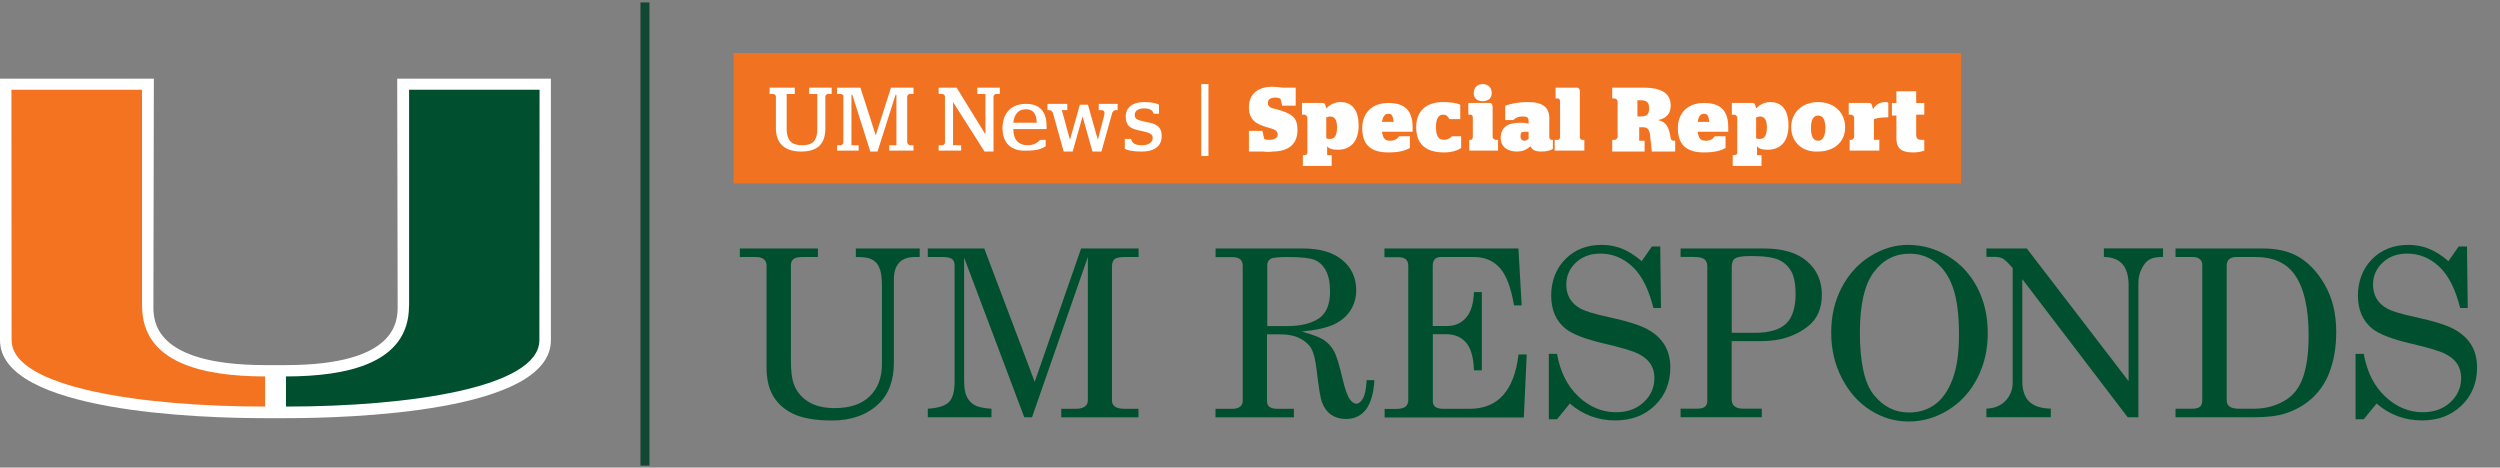 <?xml version="1.0" encoding="UTF-8"?>
<svg id="Layer_1" xmlns="http://www.w3.org/2000/svg" xmlns:xlink="http://www.w3.org/1999/xlink" version="1.1" viewBox="0 0 278 52">
  <rect x="0" y="0" width="278" height="52" fill="#808080" stroke="none"/>
  <!-- Generator: Adobe Illustrator 29.1.0, SVG Export Plug-In . SVG Version: 2.1.0 Build 142)  -->
  <defs>
    <style>
      .st0, .st1, .st2 {
        fill: none;
      }

      .st3 {
        fill: #005030;
      }

      .st4 {
        clip-path: url(#clippath-1);
      }

      .st5 {
        fill: #fff;
      }

      .st1 {
        stroke: #124734;
      }

      .st2 {
        stroke: #f17321;
        stroke-miterlimit: 10;
        stroke-width: 14.51px;
      }

      .st6 {
        fill: #f37321;
      }

      .st7 {
        clip-path: url(#clippath);
      }

      .st8 {
        fill: #00502f;
      }
    </style>
    <clipPath id="clippath">
      <rect class="st0" width="278" height="52"/>
    </clipPath>
    <clipPath id="clippath-1">
      <rect class="st0" width="278" height="52"/>
    </clipPath>
  </defs>
  <g class="st7">
    <line class="st2" x1="81.58" y1="13.15" x2="218.08" y2="13.15"/>
    <path class="st5" d="M86.28,14.25v-3.5c0-.2-.2-.3-.3-.3h-.4v-.7h2.8v.7h-.9v3.9c0,1.4.7,1.8,1.7,1.8s1.7-.3,1.7-1.8v-3.9h-.9v-.7h2.5v.7h-.4c-.2,0-.3.2-.3.3v3.5c0,1.8-.9,2.6-2.7,2.6-1.7,0-2.8-.8-2.8-2.6"/>
    <path class="st5" d="M93.08,16.15h.4c.2,0,.3-.2.3-.3v-5.1c.1-.1-.1-.3-.3-.3h-.4v-.7h2.6l1.7,5.3,1.7-5.3h2.5v.7h-.4c-.2,0-.3.2-.3.3v5.1c0,.1.2.3.3.3h.4v.6h-2.7v-.6h.8v-5.6h-.1l-2,6.3h-.8l-2-6.3h-.1v5.6h.8v.6h-2.4v-.6Z"/>
    <path class="st5" d="M104.38,16.15h.4c.2,0,.3-.2.3-.3v-5.1c0-.2-.2-.3-.3-.3h-.4v-.7h2l3.2,5.2v-4.5h-.9v-.7h2.5v.7h-.4c-.2,0-.3.2-.3.3v6.1h-1l-3.5-5.5v4.8h.9v.6h-2.5v-.6Z"/>
    <path class="st5" d="M115.28,13.65c0-1.1-.5-1.5-1.2-1.5-.8,0-1.3.5-1.4,1.5h2.6ZM111.48,14.25c0-1.7,1-2.7,2.6-2.7,1.5,0,2.3.8,2.3,2.5v.3h-3.7c0,1.2.6,1.8,1.6,1.8.7,0,1.1-.3,1.4-.6h.6v.7c-.4.3-1,.5-2.1.5-1.8.1-2.7-.9-2.7-2.5"/>
    <path class="st5" d="M117.08,12.55c-.1-.2-.2-.3-.4-.3h-.2v-.7h2.2v.7h-.6l.9,3.3,1.1-3.9h.9l1.1,3.9.7-2.7c.1-.4,0-.6-.3-.6h-.3v-.7h2.1v.7h-.2c-.2,0-.3.1-.4.3l-1.2,4.3h-1l-1.1-3.9-1.1,3.9h-1l-1.2-4.3Z"/>
    <path class="st5" d="M125.08,16.55v-1.1h.7c.1.5.5.7,1.2.7s1.2-.3,1.2-.8-.4-.6-1.3-.8c-1.1-.2-1.7-.5-1.7-1.6,0-1,.8-1.6,2-1.6.8,0,1.4.1,1.7.3v1h-.6c-.1-.4-.4-.6-1.1-.6-.6,0-1,.3-1,.7,0,.5.3.6,1.2.8,1.2.2,1.8.5,1.8,1.6,0,1-.7,1.7-2.2,1.7-1,0-1.5-.1-1.9-.3"/>
  </g>
  <rect class="st5" x="133.58" y="9.35" width=".8" height="8"/>
  <g class="st4">
    <path class="st5" d="M140.38,16.85h-1.5v-2.3h1.5l.2.9c.2.1.3.1.6.1.5,0,.9-.2.9-.6,0-.5-.5-.6-1.2-.8-1-.3-2-.7-2-2.2,0-1.6,1.1-2.3,2.6-2.3.6,0,1,.1,1.3.1h1.3v2h-1.5l-.2-.8c-.1,0-.3-.1-.5-.1-.6,0-.9.2-.9.6,0,.5.5.6,1,.7,1.7.5,2.3.9,2.3,2.3,0,1.5-.9,2.4-2.8,2.4-.4.1-.8,0-1.1,0"/>
    <path class="st5" d="M147.48,13.05v2.3c.1.1.2.1.4.1.4,0,.8-.2.8-1.3,0-1-.4-1.2-.8-1.2-.1,0-.3.1-.4.1M144.78,17.25h.3c.1,0,.3-.1.3-.2v-4c0-.1-.2-.3-.3-.3h-.3v-1.3h2.3c.2,0,.3.1.4.6.4-.4.9-.7,1.6-.7,1,0,2,.6,2,2.6s-1.1,2.7-2.3,2.7c-.6,0-1-.1-1.2-.4v1h.5v1.2h-3.2v-1.2h-.1Z"/>
    <path class="st5" d="M153.68,13.55h1.3c-.1-.7-.2-.9-.6-.9s-.6.3-.7.9M153.68,14.65c.1.7.3,1,.9,1,.5,0,.8-.2,1-.5h1.2v1.3c-.5.3-1.2.5-2.4.5-2.1,0-2.9-1-2.9-2.7s1.1-2.8,2.9-2.8,2.7.8,2.7,2.7v.5h-3.4Z"/>
    <path class="st5" d="M157.48,14.15c0-1.8,1.1-2.8,3-2.8.8,0,1.5.1,1.9.3v1.6h-1.2c-.2-.3-.3-.5-.7-.5-.5,0-.8.4-.8,1.4s.3,1.4.9,1.4c.4,0,.7-.2.9-.4h1v1.3c-.4.3-1.1.5-1.9.5-2.1,0-3.1-1-3.1-2.8"/>
    <path class="st5" d="M163.88,10.35c0-.6.4-1,1-1s1,.4,1,1-.4.9-1,.9-1-.3-1-.9M163.28,15.55h.3c.1,0,.2-.2.2-.3v-2.2c0-.1-.1-.3-.2-.3h-.3v-1.3h2.4c.2,0,.3.2.3.5v3.3c0,.1.2.3.3.3h.3v1.2h-3.2v-1.2h-.1Z"/>
    <path class="st5" d="M169.98,15.45v-.8h-.4c-.4,0-.5.1-.5.5s.2.5.5.5c.1,0,.2-.1.4-.2M166.88,15.35c0-1.2.8-1.7,2.1-1.7.4,0,.7,0,1,.1v-.3c0-.4-.2-.5-.7-.5s-.8.2-1,.4h-.9v-1.6c.6-.2,1.4-.4,2.5-.4,1.7,0,2.4.6,2.4,1.8v2.1c0,.1.1.3.2.3h.2v1c-.3.2-.7.3-1.3.3-.7,0-1-.2-1.2-.6-.4.4-.9.6-1.5.6-1,0-1.8-.5-1.8-1.5"/>
    <path class="st5" d="M172.98,15.55h.3c.1,0,.2-.2.2-.3v-4c0-.1-.1-.3-.2-.3h-.3v-1.2h2.4c.2,0,.3.2.3.4v5.1c0,.1.1.3.2.3h.3v1.2h-3.3v-1.2h.1Z"/>
    <path class="st5" d="M182.08,12.95h.4c.7,0,.9-.3.9-.9s-.2-.9-.9-.9h-.4v1.8ZM179.28,15.55h.3c.1,0,.3-.2.3-.3v-4c0-.1-.2-.3-.3-.3h-.3v-1.2h3.5c2.1,0,3,.7,3,2,0,.8-.4,1.4-1.4,1.6.7.2,1.1.5,1.3,1.5l.1.5c0,.2.2.3.3.3h.2v1.2h-2.6l-.2-1.9c-.1-.6-.3-.8-.8-.8h-.4v1.5h.6v1.2h-3.6v-1.3Z"/>
    <path class="st5" d="M188.78,13.55h1.3c-.1-.7-.2-.9-.6-.9s-.6.3-.7.9M188.78,14.65c.1.7.3,1,.9,1,.5,0,.8-.2,1-.5h1.2v1.3c-.5.3-1.2.5-2.4.5-2.1,0-2.9-1-2.9-2.7s1.1-2.8,2.9-2.8,2.7.8,2.7,2.7v.5h-3.4Z"/>
    <path class="st5" d="M195.28,13.05v2.3c.1.1.2.1.4.1.4,0,.8-.2.8-1.3,0-1-.4-1.2-.8-1.2-.1,0-.3.1-.4.1M192.58,17.25h.3c.1,0,.3-.1.3-.2v-4c0-.1-.2-.3-.3-.3h-.3v-1.3h2.3c.2,0,.3.1.4.6.4-.4.9-.7,1.6-.7,1,0,2,.6,2,2.6s-1.1,2.7-2.3,2.7c-.6,0-1-.1-1.2-.4v1h.5v1.2h-3.2v-1.2h-.1Z"/>
    <path class="st5" d="M202.98,14.25c0-1-.3-1.4-.8-1.4s-.8.4-.8,1.4.3,1.4.8,1.4.8-.5.8-1.4M199.18,14.15c0-1.7,1.3-2.8,3-2.8s3,1.1,3,2.8-1.3,2.7-3,2.7c-1.7.1-3-1-3-2.7"/>
    <path class="st5" d="M205.58,15.55h.3c.1,0,.3-.2.3-.3v-2.2c0-.1-.2-.3-.3-.3h-.3v-1.3h2.3c.2,0,.3.2.4.7.3-.5.7-.8,1.4-.8.1,0,.2,0,.3.1v1.6h-.2c-.7,0-1.1.1-1.4.2v2.3h.6v1.2h-3.3v-1.2h-.1Z"/>
    <path class="st5" d="M210.38,11.45h.5v-1.3h2.2v1.3h.9v1.3h-.9v2.2c0,.5.2.6.6.6h.3v1.2c-.3.1-.7.2-1.2.2-1.2,0-1.9-.3-1.9-1.6v-2.5h-.5v-1.4Z"/>
    <g>
      <path class="st8" d="M82.28,27.63h8.67v.95h-1.74c-.47,0-.79.08-.98.23s-.28.38-.28.7v10.6c0,1.11.1,1.95.29,2.51.29.84.81,1.51,1.58,2.01s1.76.75,3,.75c1.71,0,3.01-.44,3.91-1.33.9-.88,1.34-2.07,1.34-3.55v-8.62c0-.76-.05-1.34-.16-1.73-.11-.39-.26-.7-.46-.92s-.45-.38-.76-.49c-.3-.11-.81-.16-1.52-.16v-.95h7.1v.95h-.51c-.8,0-1.39.21-1.78.64-.39.43-.58,1.05-.58,1.86v9.23c0,2.01-.58,3.56-1.73,4.63-1.29,1.21-3.02,1.82-5.17,1.82-1.86,0-3.33-.26-4.39-.79-1.07-.53-1.84-1.29-2.32-2.28-.36-.75-.55-1.7-.55-2.84v-11.34c0-.29-.1-.51-.3-.68-.2-.17-.5-.25-.89-.25h-1.78v-.95Z"/>
      <path class="st8" d="M103.2,27.63h6.25l5.61,14.83,5.16-14.83h6.39v.95h-1.56c-.55,0-.92.08-1.11.24s-.29.44-.29.84v14.87c0,.3.11.52.34.69s.62.24,1.18.24h1.43v.95h-8.59v-.95h1.61c.46,0,.8-.09,1.02-.26.22-.17.33-.4.33-.67v-15.95l-6.21,17.82h-.86l-6.69-17.75v13.65c0,.81.1,1.42.3,1.82.2.4.49.71.87.93.38.21,1,.35,1.87.4v.95h-7.08v-.95c1.16-.08,1.95-.33,2.36-.75s.62-1.17.62-2.25v-12.95c0-.32-.1-.56-.29-.7-.19-.15-.56-.22-1.09-.22h-1.6v-.95Z"/>
      <path class="st8" d="M135.19,27.63h9.7c1.88,0,3.34.43,4.37,1.28s1.55,1.98,1.55,3.36c0,.83-.21,1.57-.62,2.22-.41.65-1,1.16-1.78,1.55-.77.38-1.99.66-3.65.83,1.21.33,2.04.65,2.5.97.46.32.82.73,1.09,1.23.28.5.59,1.53.95,3.08.26,1.11.53,1.87.82,2.27.22.31.46.47.71.47s.51-.19.73-.58c.22-.39.36-1.06.41-2.04h.86c-.16,2.88-1.22,4.32-3.19,4.32-.62,0-1.15-.16-1.61-.47-.45-.31-.79-.77-1.02-1.38-.18-.46-.38-1.65-.6-3.59-.13-1.13-.33-1.93-.6-2.4s-.71-.85-1.29-1.14-1.28-.43-2.09-.43h-1.54v7.38c0,.31.08.53.24.66.2.16.52.24.95.24h1.8v.95h-8.72v-.95h1.84c.41,0,.7-.08.9-.24s.29-.38.29-.66v-15.01c0-.32-.1-.56-.29-.72s-.49-.24-.89-.24h-1.84v-.95ZM140.92,36.26h2.22c1.49,0,2.65-.28,3.5-.84.84-.56,1.26-1.56,1.26-3,0-.99-.16-1.77-.47-2.34-.32-.58-.73-.97-1.25-1.18-.52-.21-1.53-.32-3.05-.32-1,0-1.62.07-1.85.21-.24.14-.36.38-.36.72v6.76Z"/>
      <path class="st8" d="M153.97,27.63h14.88l.36,6.33h-.85c-.34-2-.87-3.39-1.6-4.19-.73-.8-1.68-1.19-2.86-1.19h-3.68c-.3,0-.52.08-.67.24-.15.16-.23.41-.23.74v6.69h1.61c.86,0,1.56-.31,2.1-.93s.83-1.57.87-2.84h.88v8.7h-.88c-.04-1.44-.34-2.47-.88-3.09-.54-.62-1.29-.93-2.22-.93h-1.47v7.46c0,.27.09.48.27.62s.48.22.91.22h2.9c3.15,0,4.97-2.01,5.45-6.04h.91l-.32,7h-15.48v-.95h1.28c.5,0,.85-.09,1.05-.26.2-.17.3-.42.3-.75v-14.88c0-.33-.09-.58-.27-.74s-.46-.24-.84-.24h-1.54v-.95Z"/>
      <path class="st8" d="M182.55,29.05l1.14-1.64h.93l.08,6.84h-.84c-.52-2.1-1.3-3.63-2.33-4.6-1.03-.96-2.21-1.45-3.55-1.45-1.12,0-2.03.33-2.74,1s-1.07,1.49-1.07,2.45c0,.6.14,1.13.41,1.58s.67.82,1.21,1.11c.54.28,1.55.59,3.04.91,2.09.45,3.56.91,4.4,1.38.84.47,1.47,1.05,1.89,1.76.42.71.62,1.53.62,2.48,0,1.69-.57,3.1-1.71,4.21-1.14,1.11-2.61,1.67-4.41,1.67-1.94,0-3.62-.63-5.05-1.88l-1.43,1.75h-.91v-7.27h.91c.36,2.01,1.15,3.59,2.39,4.75s2.63,1.74,4.18,1.74c1.25,0,2.27-.37,3.07-1.11.79-.74,1.19-1.64,1.19-2.7,0-.6-.15-1.13-.44-1.58-.3-.45-.77-.83-1.41-1.14-.64-.31-1.91-.68-3.8-1.12-2.07-.49-3.49-1.04-4.24-1.65-1.06-.86-1.59-2.09-1.59-3.67s.53-3,1.58-4.06,2.4-1.58,4.04-1.58c.79,0,1.54.14,2.25.42s1.45.75,2.21,1.4Z"/>
      <path class="st8" d="M186.89,27.63h9.26c2.09,0,3.69.47,4.79,1.42,1.1.95,1.65,2.19,1.65,3.72s-.51,2.7-1.52,3.5c-1.39,1.11-3.12,1.66-5.16,1.66h-3.35v6.41c0,.37.09.64.27.8.24.2.55.3.95.3h2.13v.95h-9.03v-.95h1.89c.37,0,.65-.07.82-.22.17-.15.26-.35.26-.6v-14.97c0-.38-.11-.66-.33-.83-.22-.17-.64-.25-1.25-.25h-1.39v-.95ZM192.56,37.01h2.55c1.61,0,2.78-.34,3.49-1.01.71-.67,1.07-1.78,1.07-3.33,0-1.08-.16-1.92-.48-2.49-.32-.58-.79-1.01-1.41-1.29s-1.64-.42-3.06-.42c-.94,0-1.53.09-1.78.27-.25.18-.37.49-.37.93v7.35Z"/>
      <path class="st8" d="M212.17,27.23c1.58,0,3.07.42,4.45,1.25,1.38.83,2.47,2,3.25,3.49.78,1.49,1.17,3.18,1.17,5.05s-.39,3.56-1.18,5.07-1.87,2.68-3.24,3.52c-1.38.84-2.83,1.26-4.37,1.26s-2.92-.41-4.24-1.24c-1.32-.83-2.38-2.01-3.18-3.54-.8-1.54-1.2-3.24-1.2-5.11s.39-3.51,1.16-5c.78-1.48,1.83-2.65,3.18-3.49,1.35-.84,2.75-1.26,4.2-1.26ZM212.37,28.21c-1.65,0-2.99.69-4.01,2.06s-1.54,3.61-1.54,6.7c0,3.36.52,5.68,1.57,6.97s2.35,1.93,3.9,1.93c1.08,0,2.04-.29,2.86-.88s1.47-1.51,1.96-2.78c.49-1.27.73-2.94.73-5,0-2.25-.23-4.01-.69-5.28-.46-1.26-1.11-2.2-1.96-2.81s-1.79-.91-2.83-.91Z"/>
      <path class="st8" d="M220.9,27.63h4.48l11.32,14.75v-10.68c0-1.08-.25-1.87-.74-2.39-.45-.47-1.12-.72-2.01-.74v-.95h6.58v.95c-.67,0-1.17.09-1.5.28-.33.19-.62.52-.87,1.02-.25.49-.37,1.03-.37,1.61v14.92h-1.19l-11.72-15.36v11.33c0,1.02.26,1.79.77,2.29s1.32.76,2.4.78v.95h-7.16v-.95c.9-.03,1.61-.33,2.13-.88s.79-1.23.79-2.04v-12.71l-.22-.25c-.42-.46-.72-.73-.9-.82-.25-.12-.56-.18-.95-.18h-.85v-.95Z"/>
      <path class="st8" d="M241.92,27.63h9.7c1.44,0,2.66.25,3.67.76,1.25.64,2.32,1.71,3.19,3.21.88,1.5,1.31,3.27,1.31,5.32,0,1.69-.26,3.22-.79,4.57-.4,1.04-1.01,1.95-1.83,2.73-.83.78-1.83,1.36-3.02,1.75-.89.29-2.07.43-3.55.43h-8.68v-.95h1.78c.45,0,.76-.07.93-.22.17-.14.26-.37.26-.67v-15.12c0-.26-.09-.47-.28-.63-.19-.16-.44-.23-.77-.23h-1.92v-.95ZM248.72,28.58c-.38,0-.66.08-.84.24-.18.16-.27.4-.27.72v14.98c0,.3.11.54.32.69.21.16.57.24,1.08.24h1.6c1.43,0,2.68-.37,3.76-1.1.7-.49,1.24-1.18,1.6-2.07.5-1.2.75-2.86.75-4.98,0-3.13-.55-5.42-1.64-6.88-.93-1.23-2.34-1.84-4.21-1.84h-2.13Z"/>
      <path class="st8" d="M272.26,29.05l1.14-1.64h.93l.08,6.84h-.84c-.52-2.1-1.3-3.63-2.33-4.6-1.03-.96-2.21-1.45-3.55-1.45-1.12,0-2.03.33-2.74,1s-1.07,1.49-1.07,2.45c0,.6.14,1.13.41,1.58s.67.82,1.21,1.11c.54.28,1.55.59,3.04.91,2.09.45,3.56.91,4.4,1.38.84.47,1.47,1.05,1.89,1.76.42.71.62,1.53.62,2.48,0,1.69-.57,3.1-1.71,4.21-1.14,1.11-2.61,1.67-4.41,1.67-1.94,0-3.62-.63-5.05-1.88l-1.43,1.75h-.91v-7.27h.91c.36,2.01,1.15,3.59,2.39,4.75s2.63,1.74,4.18,1.74c1.25,0,2.27-.37,3.07-1.11.79-.74,1.19-1.64,1.19-2.7,0-.6-.15-1.13-.44-1.58-.3-.45-.77-.83-1.41-1.14-.64-.31-1.91-.68-3.8-1.12-2.07-.49-3.49-1.04-4.24-1.65-1.06-.86-1.59-2.09-1.59-3.67s.53-3,1.58-4.06c1.05-1.05,2.4-1.58,4.04-1.58.79,0,1.54.14,2.25.42s1.45.75,2.21,1.4Z"/>
    </g>
    <path class="st5" d="M44.17,8.75l.05,25.28c0,1.62,0,6.55-12.41,6.57h-1.17s-1.17,0-1.17,0c-12.41-.02-12.41-4.95-12.41-6.57l.05-25.28H0v29.08c.01,8.04,22.56,8.67,29.48,8.67h2.32c6.91,0,29.46-.63,29.46-8.67V8.75s-17.09,0-17.09,0Z"/>
    <path class="st3" d="M45.49,34.03V9.98h14.51s-.02,26.88-.02,27.84c0,5.28-14.49,7.39-28.18,7.39,0-.66,0-2.3,0-3.35,6.86-.01,13.68-1.46,13.68-7.84"/>
    <path class="st6" d="M15.79,34.03V9.98H1.27s.02,26.88.02,27.84c0,5.28,14.49,7.39,28.19,7.39,0-.66,0-2.3,0-3.35-6.86-.01-13.68-1.46-13.68-7.84"/>
    <line class="st1" x1="71.72" y1=".27" x2="71.72" y2="51.78"/>
  </g>
</svg>